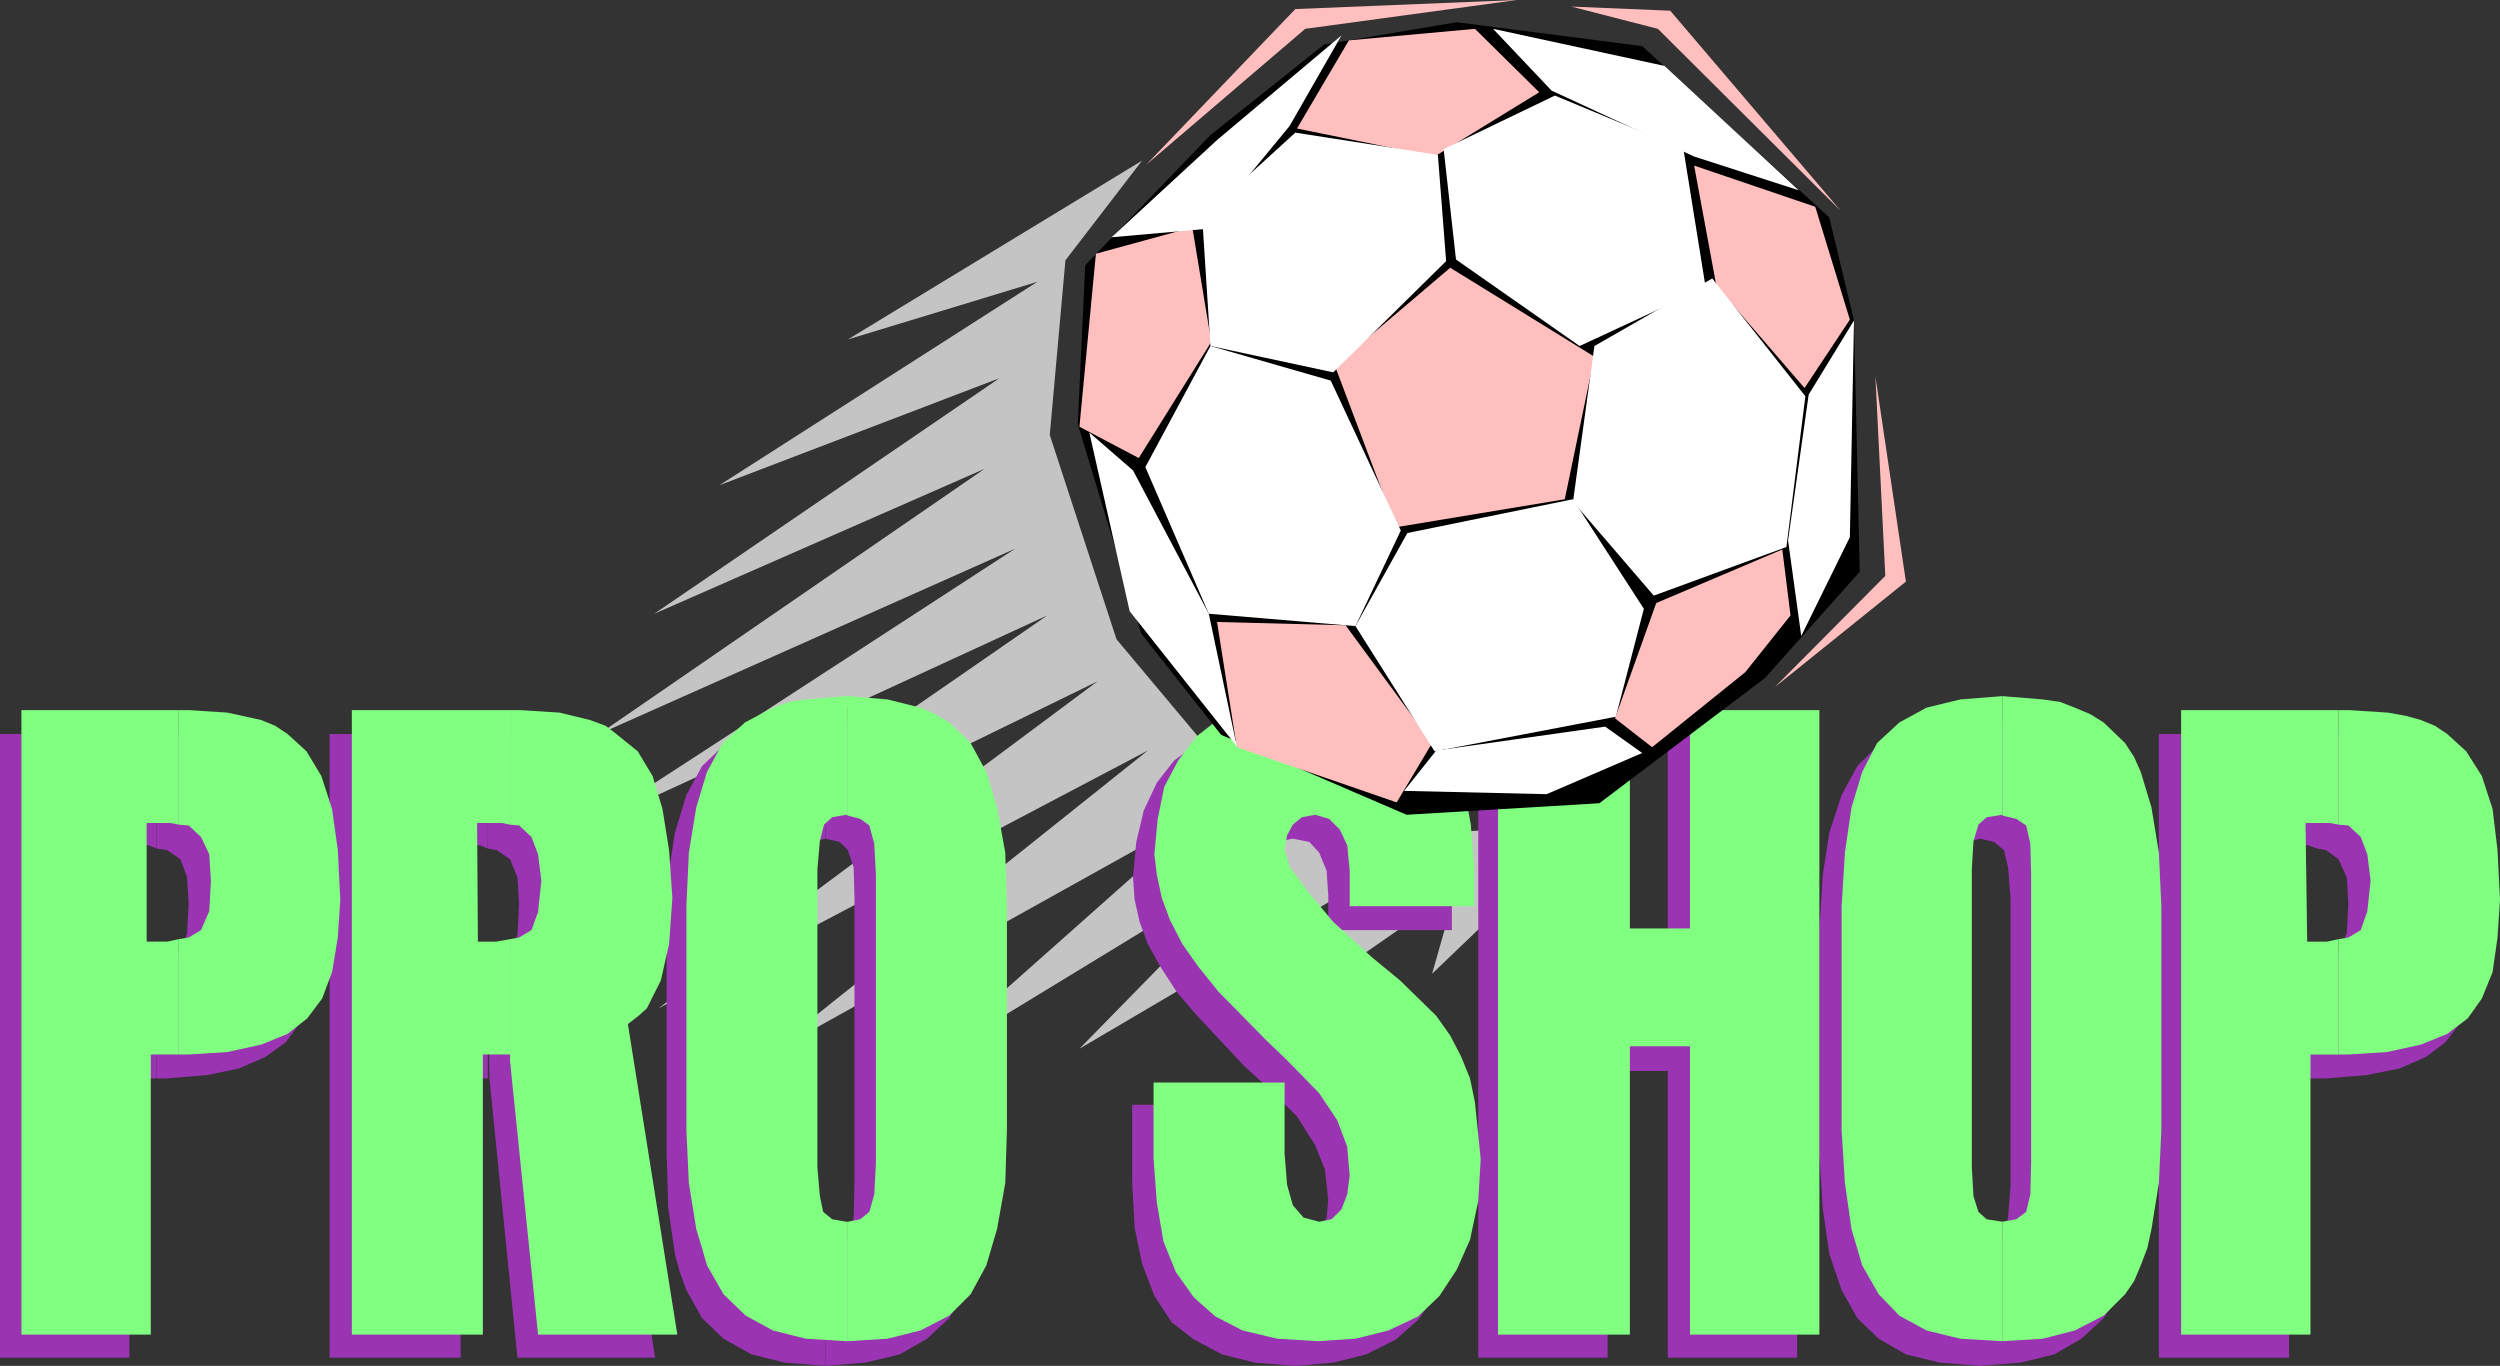 <?xml version="1.0" encoding="UTF-8" standalone="no"?>
<svg
   version="1.0"
   width="129.724mm"
   height="70.876mm"
   id="svg45"
   sodipodi:docname="Pro Shop.wmf"
   xmlns:inkscape="http://www.inkscape.org/namespaces/inkscape"
   xmlns:sodipodi="http://sodipodi.sourceforge.net/DTD/sodipodi-0.dtd"
   xmlns="http://www.w3.org/2000/svg"
   xmlns:svg="http://www.w3.org/2000/svg">
  <rect width="100%" height="100%" fill="#333333" stroke="none"/>
  <sodipodi:namedview
     id="namedview45"
     pagecolor="#ffffff"
     bordercolor="#000000"
     borderopacity="0.25"
     inkscape:showpageshadow="2"
     inkscape:pageopacity="0.0"
     inkscape:pagecheckerboard="0"
     inkscape:deskcolor="#d1d1d1"
     inkscape:document-units="mm" />
  <defs
     id="defs1">
    <pattern
       id="WMFhbasepattern"
       patternUnits="userSpaceOnUse"
       width="6"
       height="6"
       x="0"
       y="0" />
  </defs>
  <path
     style="fill:#c4c4c4;fill-opacity:1;fill-rule:evenodd;stroke:none"
     d="m 223.977,31.506 -15.029,19.55 -3.07,34.252 13.09,40.069 19.23,22.943 37.814,15.51 35.714,-2.424 -30.866,29.567 4.686,-16.48 -35.552,24.72 17.453,-26.335 -55.752,32.798 37.653,-38.453 -69.973,42.654 57.691,-51.217 -87.264,48.632 75.306,-60.103 -95.99,50.57 86.133,-64.142 -97.283,47.501 87.425,-60.426 -90.819,41.846 84.517,-54.933 -81.608,36.353 75.629,-52.025 -64.802,28.436 67.71,-46.208 -54.944,21.004 62.378,-39.907 -37.168,11.31 z"
     id="path1" />
  <path
     style="fill:#9a34b3;fill-opacity:1;fill-rule:evenodd;stroke:none"
     d="m 161.923,244.289 v 23.589 l 7.757,-0.646 6.787,-1.616 5.333,-3.07 4.363,-4.039 3.07,-5.493 2.262,-7.109 1.293,-9.048 0.323,-10.663 v -43.623 l -0.323,-10.502 -1.293,-8.725 -2.262,-7.432 -3.07,-5.655 -4.363,-3.878 -2.424,-1.616 -2.909,-1.454 -6.787,-1.616 -7.757,-0.485 v 23.266 l 2.747,0.646 1.616,1.616 1.131,3.393 0.162,5.978 v 53.963 2.424 l -0.162,6.301 -1.131,3.878 -1.616,1.293 z"
     id="path2" />
  <path
     style="fill:#9a34b3;fill-opacity:1;fill-rule:evenodd;stroke:none"
     d="m 161.923,164.475 v -23.266 l -8.08,0.485 -3.394,0.646 -3.07,0.969 -5.656,3.07 -4.04,3.878 -3.07,5.655 -2.262,7.432 -1.293,8.401 -0.323,10.663 v 43.785 l 0.323,10.663 1.293,9.048 0.97,3.554 1.293,3.554 3.07,5.493 4.202,4.039 5.494,3.07 6.464,1.616 8.08,0.646 v -23.589 l -3.07,-0.323 -1.616,-1.293 -0.808,-3.554 -0.162,-5.655 v -54.61 -3.716 l 0.162,-5.332 1.131,-3.393 1.293,-1.293 z"
     id="path3" />
  <path
     style="fill:#9a34b3;fill-opacity:1;fill-rule:evenodd;stroke:none"
     d="m 95.667,189.033 0.323,22.458 5.494,54.771 h 26.987 l -9.211,-60.749 1.616,-1.454 1.616,-1.939 3.07,-5.17 1.293,-7.432 0.646,-8.725 -0.646,-9.532 -0.97,-7.755 -2.262,-6.786 -2.909,-4.847 -3.717,-3.393 -5.494,-2.424 -6.141,-1.616 -7.434,-0.485 h -2.262 v 22.458 l 1.778,0.323 2.586,1.777 1.454,3.554 0.323,5.17 -0.323,6.14 -1.454,3.554 -2.586,1.777 z"
     id="path4" />
  <path
     style="fill:#9a34b3;fill-opacity:1;fill-rule:evenodd;stroke:none"
     d="M 95.667,166.414 V 143.956 H 64.64 v 122.306 h 25.694 v -54.771 h 5.333 v -22.458 l -2.424,0.323 h -3.717 v -23.589 h 4.525 z"
     id="path5" />
  <path
     style="fill:#9a34b3;fill-opacity:1;fill-rule:evenodd;stroke:none"
     d="m 30.704,189.033 v 22.458 h 1.939 l 7.918,-0.646 6.302,-1.293 5.171,-2.262 4.04,-2.908 2.909,-4.039 1.778,-5.009 1.616,-6.624 0.323,-7.594 -0.323,-9.532 -1.616,-8.078 -1.778,-6.786 -2.909,-4.847 -4.04,-3.393 -5.171,-2.424 -6.302,-1.616 -7.434,-0.485 h -2.424 v 22.458 l 2.101,0.323 2.586,1.777 1.293,3.554 0.323,5.17 -0.323,5.816 -1.293,3.878 -2.586,1.777 z"
     id="path6" />
  <path
     style="fill:#9a34b3;fill-opacity:1;fill-rule:evenodd;stroke:none"
     d="M 30.704,166.414 V 143.956 H 0 v 122.306 h 25.371 v -54.771 h 5.333 v -22.458 l -1.939,0.323 h -4.363 v -23.589 h 4.686 z"
     id="path7" />
  <path
     style="fill:#9a34b3;fill-opacity:1;fill-rule:evenodd;stroke:none"
     d="m 454.419,189.033 v 22.458 h 1.778 l 7.918,-0.646 6.464,-1.293 5.171,-2.262 3.878,-2.908 3.07,-4.039 1.778,-5.009 1.454,-6.624 0.162,-7.594 -0.162,-9.532 -1.454,-8.078 -2.101,-6.786 -3.07,-4.847 -3.555,-3.393 -5.171,-2.424 -6.302,-1.616 -7.595,-0.485 h -2.262 v 22.458 l 1.778,0.323 2.424,1.777 1.616,3.554 0.323,5.17 -0.323,5.816 -1.616,3.878 -2.424,1.777 z"
     id="path8" />
  <path
     style="fill:#9a34b3;fill-opacity:1;fill-rule:evenodd;stroke:none"
     d="m 454.419,166.414 v -22.458 h -31.027 v 122.306 h 25.533 v -54.771 h 5.494 v -22.458 l -2.262,0.323 h -4.04 v -23.589 h 4.525 z"
     id="path9" />
  <path
     style="fill:#9a34b3;fill-opacity:1;fill-rule:evenodd;stroke:none"
     d="m 388.324,244.289 v 23.589 l 7.918,-0.646 6.626,-1.616 5.333,-3.07 4.363,-4.039 1.616,-2.424 1.454,-3.07 1.131,-3.554 1.293,-3.554 1.293,-9.048 0.323,-10.663 v -43.623 l -0.323,-10.502 -1.293,-8.725 -2.424,-7.432 -1.454,-2.747 -1.616,-2.908 -4.363,-3.878 -2.586,-1.616 -2.747,-1.454 -3.07,-0.969 -3.555,-0.646 -7.918,-0.485 v 23.266 l 2.747,0.646 1.939,1.616 0.808,3.393 0.485,5.978 v 53.963 2.424 l -0.485,6.301 -0.808,3.878 -1.939,1.293 z"
     id="path10" />
  <path
     style="fill:#9a34b3;fill-opacity:1;fill-rule:evenodd;stroke:none"
     d="m 388.324,164.475 v -23.266 l -7.918,0.485 -6.626,1.616 -5.656,3.07 -3.878,3.878 -3.07,5.655 -2.424,7.432 -1.293,8.401 -0.646,10.663 v 43.785 l 0.646,10.663 1.293,9.048 2.424,7.109 3.07,5.493 4.202,4.039 5.333,3.07 6.626,1.616 7.918,0.646 v -23.589 l -2.586,-0.323 -1.939,-1.293 -0.808,-3.554 -0.323,-5.655 v -54.61 -3.716 l 0.323,-5.332 0.808,-3.393 1.939,-1.293 z"
     id="path11" />
  <path
     style="fill:#9a34b3;fill-opacity:1;fill-rule:evenodd;stroke:none"
     d="m 289.91,143.956 h 25.371 v 42.654 h 11.797 v -42.654 h 25.371 v 122.306 h -25.371 v -56.225 h -11.797 v 56.225 h -25.371 z"
     id="path12" />
  <path
     style="fill:#9a34b3;fill-opacity:1;fill-rule:evenodd;stroke:none"
     d="m 260.499,182.409 v -6.786 l -0.323,-4.847 -1.454,-3.554 -1.939,-2.1 -3.232,-0.646 -2.586,0.485 -1.778,1.293 -1.131,2.262 -0.323,2.747 1.131,3.231 3.232,5.009 5.333,5.816 7.595,6.947 5.171,4.685 7.11,6.947 2.747,3.716 2.262,4.039 1.616,4.201 0.97,5.009 1.131,10.825 -0.485,8.725 -1.454,7.271 -2.424,6.14 -3.555,5.009 -4.363,3.878 -5.818,2.908 -6.464,1.616 -7.434,0.646 -7.918,-0.646 -6.464,-1.616 -5.494,-2.908 -4.363,-3.393 -3.394,-5.17 -2.424,-6.301 -1.454,-7.109 -0.485,-9.048 V 216.661 h 25.694 v 14.056 l 0.323,6.14 1.131,4.201 2.101,2.424 3.232,0.808 2.424,-0.646 1.939,-1.777 1.293,-3.07 0.323,-3.554 -0.646,-5.816 -1.939,-4.847 -3.555,-5.655 -6.626,-6.463 -3.717,-3.393 -9.373,-10.017 -3.878,-4.524 -3.232,-5.009 -2.424,-4.362 -1.616,-4.362 -0.97,-4.362 -0.323,-4.362 0.646,-6.947 1.454,-6.14 2.586,-5.493 3.394,-4.362 4.686,-3.393 5.171,-2.424 6.626,-1.616 6.949,-0.485 7.757,0.162 6.464,1.777 5.494,2.424 4.202,3.231 2.909,4.362 2.262,5.978 1.616,7.109 0.323,8.24 v 7.917 z"
     id="path13" />
  <path
     style="fill:#80ff80;fill-opacity:1;fill-rule:evenodd;stroke:none"
     d="m 166.286,239.604 v 23.427 l 7.757,-0.485 6.464,-1.616 5.656,-2.908 4.202,-4.201 3.07,-5.655 2.101,-7.109 1.616,-9.048 0.323,-10.34 v -43.946 l -0.323,-10.502 -1.616,-8.886 -2.101,-6.947 -3.07,-5.655 -4.202,-4.039 -2.747,-1.616 -2.909,-1.293 -6.464,-1.616 -7.757,-0.646 v 23.427 l 2.424,0.646 1.778,1.293 0.97,3.554 0.323,6.14 v 53.802 2.747 l -0.323,6.14 -0.97,3.393 -1.778,1.454 z"
     id="path14" />
  <path
     style="fill:#80ff80;fill-opacity:1;fill-rule:evenodd;stroke:none"
     d="m 166.286,159.951 v -23.427 h -0.323 l -7.918,0.646 -3.232,0.485 -3.232,1.131 -5.494,2.908 -4.363,4.039 -3.07,5.655 -2.101,6.947 -1.454,8.886 -0.485,10.502 v 43.946 l 0.485,10.34 1.454,9.048 1.131,3.716 0.97,3.393 3.232,5.655 4.363,4.201 5.333,2.908 6.464,1.616 7.918,0.485 h 0.323 v -23.427 h -0.323 l -2.747,-0.485 -1.778,-1.454 -0.646,-3.07 -0.485,-5.655 v -54.61 -3.878 l 0.485,-5.493 0.808,-3.231 1.616,-1.454 2.747,-0.485 z"
     id="path15" />
  <path
     style="fill:#80ff80;fill-opacity:1;fill-rule:evenodd;stroke:none"
     d="m 100.03,184.186 v 23.912 l 5.494,53.64 h 27.31 l -9.696,-60.911 2.101,-1.616 1.616,-1.454 2.747,-5.493 1.616,-7.109 0.646,-9.048 -0.646,-9.371 -1.293,-8.078 -1.939,-6.463 -2.909,-4.847 -4.202,-3.393 -2.101,-1.616 -3.07,-1.131 -5.979,-1.454 -7.595,-0.485 h -2.101 v 22.458 l 1.778,0.162 2.424,2.262 1.293,3.393 0.646,5.17 -0.646,6.14 -1.293,3.554 -2.424,1.454 z"
     id="path16" />
  <path
     style="fill:#80ff80;fill-opacity:1;fill-rule:evenodd;stroke:none"
     d="m 100.03,161.729 v -22.458 H 69.003 v 122.468 h 25.694 v -54.933 h 5.333 v 1.293 -23.912 l -2.747,0.485 h -3.555 l -0.162,-23.266 h 4.848 z"
     id="path17" />
  <path
     style="fill:#80ff80;fill-opacity:1;fill-rule:evenodd;stroke:none"
     d="m 35.067,184.186 v 22.619 h 1.939 l 7.595,-0.485 6.626,-1.454 5.171,-2.1 3.878,-3.07 2.909,-3.878 1.939,-5.17 1.131,-6.786 0.485,-7.432 -0.485,-9.694 -1.131,-8.078 -2.101,-6.463 -2.909,-4.847 -3.717,-3.393 -2.424,-1.616 -2.747,-1.131 -6.626,-1.454 -7.434,-0.485 h -2.101 v 22.458 l 1.939,0.162 2.424,2.262 1.616,3.393 0.323,5.17 -0.323,5.978 -1.616,3.716 -2.424,1.454 z"
     id="path18" />
  <path
     style="fill:#80ff80;fill-opacity:1;fill-rule:evenodd;stroke:none"
     d="m 35.067,161.729 v -22.458 H 4.202 V 261.738 H 29.573 v -54.933 h 5.494 v -22.619 l -2.262,0.485 H 28.765 V 161.405 h 4.686 z"
     id="path19" />
  <path
     style="fill:#80ff80;fill-opacity:1;fill-rule:evenodd;stroke:none"
     d="m 458.62,184.186 v 22.619 h 1.939 l 7.595,-0.485 6.626,-1.454 5.171,-2.1 4.04,-3.07 2.747,-3.878 2.101,-5.17 0.97,-6.786 0.485,-7.432 -0.485,-9.694 -0.97,-8.078 -2.101,-6.463 -3.07,-4.847 -3.717,-3.393 -2.424,-1.616 -2.747,-1.131 -2.909,-0.808 -3.555,-0.646 -7.595,-0.485 h -2.101 v 22.458 l 1.939,0.162 2.424,2.262 1.293,3.393 0.646,5.17 -0.646,5.978 -1.293,3.716 -2.424,1.454 z"
     id="path20" />
  <path
     style="fill:#80ff80;fill-opacity:1;fill-rule:evenodd;stroke:none"
     d="m 458.62,161.729 v -22.458 h -30.866 v 122.468 h 25.371 v -54.933 h 5.494 v -22.619 l -2.262,0.485 h -3.878 l -0.323,-23.266 h 4.848 z"
     id="path21" />
  <path
     style="fill:#80ff80;fill-opacity:1;fill-rule:evenodd;stroke:none"
     d="m 392.688,239.604 v 23.427 l 7.918,-0.485 6.302,-1.616 5.656,-2.908 4.202,-4.201 1.778,-2.585 1.293,-3.07 1.293,-3.393 0.808,-3.716 1.454,-9.048 0.485,-10.34 v -43.946 l -0.485,-10.502 -1.454,-8.886 -2.101,-6.947 -1.293,-2.908 -1.778,-2.747 -4.202,-4.039 -2.586,-1.616 -3.07,-1.293 -2.909,-1.131 -3.394,-0.485 -7.918,-0.646 v 23.427 l 2.747,0.646 1.939,1.293 0.808,3.554 0.162,6.14 v 53.802 2.747 l -0.162,6.14 -0.808,3.393 -1.939,1.454 z"
     id="path22" />
  <path
     style="fill:#80ff80;fill-opacity:1;fill-rule:evenodd;stroke:none"
     d="m 392.688,159.951 v -23.427 l -8.242,0.646 -6.626,1.616 -5.333,2.908 -4.363,4.039 -2.909,5.655 -2.101,6.947 -1.293,8.886 -0.646,10.502 v 43.946 l 0.646,10.34 1.293,9.048 2.101,7.109 3.232,5.655 4.04,4.201 5.333,2.908 6.626,1.616 8.242,0.485 v -23.427 l -3.07,-0.485 -1.616,-1.454 -0.97,-3.07 -0.323,-5.655 v -54.61 -3.878 l 0.323,-5.493 0.97,-3.231 1.616,-1.454 3.07,-0.485 z"
     id="path23" />
  <path
     style="fill:#80ff80;fill-opacity:1;fill-rule:evenodd;stroke:none"
     d="m 293.788,139.271 h 25.856 v 42.815 h 11.797 v -42.815 h 25.371 v 122.468 h -25.371 v -56.548 h -11.797 v 56.548 h -25.856 z"
     id="path24" />
  <path
     style="fill:#80ff80;fill-opacity:1;fill-rule:evenodd;stroke:none"
     d="m 264.7,177.724 v -6.947 l -0.485,-5.009 -1.454,-3.07 -2.101,-2.1 -2.747,-0.808 -2.586,0.485 -1.778,1.454 -1.131,2.1 -0.485,2.908 0.97,3.231 3.555,4.847 5.01,5.978 7.595,6.947 5.494,4.524 7.11,6.947 2.747,3.878 2.101,4.039 1.778,4.362 0.97,4.685 1.131,11.148 -0.485,8.24 -1.616,7.594 -2.586,5.816 -3.394,5.17 -4.202,4.039 -5.818,2.747 -6.464,1.616 -7.434,0.485 -7.918,-0.485 -6.787,-1.616 -5.333,-2.747 -4.202,-3.716 -3.555,-5.009 -2.424,-5.978 -1.293,-7.594 -0.646,-8.563 V 212.299 h 25.694 v 13.895 l 0.485,6.14 1.131,4.039 2.101,2.424 3.07,0.808 2.424,-0.485 1.939,-1.939 1.131,-2.908 0.485,-3.716 -0.485,-5.655 -1.939,-5.17 -3.555,-5.332 -6.626,-6.786 -3.717,-3.554 -9.373,-9.532 -4.04,-5.009 -3.07,-4.362 -2.424,-4.685 -1.616,-4.362 -0.97,-4.524 -0.485,-4.039 0.646,-6.947 1.293,-6.301 2.747,-5.17 3.555,-4.685 4.525,-3.554 5.333,-2.424 6.464,-1.293 6.949,-0.646 7.918,0.323 6.464,1.293 5.333,2.424 4.04,3.554 3.232,4.685 2.262,5.816 1.293,7.109 0.646,8.24 v 7.755 z"
     id="path25" />
  <path
     style="fill:#000000;fill-opacity:1;fill-rule:evenodd;stroke:none"
     d="m 259.691,8.725 -22.301,17.772 -24.563,25.528 -1.454,31.182 12.443,41.038 15.675,19.873 36.36,15.672 37.814,-2.262 32.482,-24.558 18.584,-20.842 -1.131,-49.278 -4.848,-20.196 L 322.068,9.048 285.708,4.362 Z"
     id="path26" />
  <path
     style="fill:#ffbfbf;fill-opacity:1;fill-rule:evenodd;stroke:none"
     d="m 324.816,118.267 24.725,-10.502 1.616,12.925 -8.888,11.148 -18.261,14.703 -7.272,-5.655 z"
     id="path27" />
  <path
     style="fill:#ffbfbf;fill-opacity:1;fill-rule:evenodd;stroke:none"
     d="m 273.912,157.366 6.949,-11.633 -16.968,-23.104 -25.21,-0.646 3.878,24.558 z"
     id="path28" />
  <path
     style="fill:#ffbfbf;fill-opacity:1;fill-rule:evenodd;stroke:none"
     d="m 336.612,56.064 -4.363,-23.589 23.755,8.078 6.787,22.135 -8.888,13.41 z"
     id="path29" />
  <path
     style="fill:#ffbfbf;fill-opacity:1;fill-rule:evenodd;stroke:none"
     d="M 254.358,25.204 281.345,30.698 301.868,18.096 289.264,5.655 264.539,7.917 Z"
     id="path30" />
  <path
     style="fill:#ffbfbf;fill-opacity:1;fill-rule:evenodd;stroke:none"
     d="m 223.331,89.831 14.221,-22.781 -3.717,-22.458 -18.907,5.17 -3.232,33.929 z"
     id="path31" />
  <path
     style="fill:#ffbfbf;fill-opacity:1;fill-rule:evenodd;stroke:none"
     d="m 273.75,103.403 -11.958,-31.667 22.624,-19.226 28.28,17.449 -5.818,27.951 z"
     id="path32" />
  <path
     style="fill:#ffffff;fill-opacity:1;fill-rule:evenodd;stroke:none"
     d="m 350.672,105.988 4.04,-28.597 8.888,-14.541 -0.808,42.492 -9.534,19.388 z"
     id="path33" />
  <path
     style="fill:#ffffff;fill-opacity:1;fill-rule:evenodd;stroke:none"
     d="m 281.668,147.188 33.128,-4.685 7.272,5.17 -18.746,8.078 -27.957,-0.646 z"
     id="path34" />
  <path
     style="fill:#ffffff;fill-opacity:1;fill-rule:evenodd;stroke:none"
     d="m 237.067,120.367 -14.867,-28.113 -8.565,-7.432 7.918,35.06 21.008,26.497 z"
     id="path35" />
  <path
     style="fill:#ffffff;fill-opacity:1;fill-rule:evenodd;stroke:none"
     d="m 322.392,119.398 -13.898,-21.488 -32.482,6.624 -10.181,18.257 15.514,24.558 35.552,-6.786 z"
     id="path36" />
  <path
     style="fill:#ffffff;fill-opacity:1;fill-rule:evenodd;stroke:none"
     d="m 308.494,98.394 4.202,-30.536 23.109,-13.248 18.261,23.104 -3.717,29.567 -26.018,9.532 z"
     id="path37" />
  <path
     style="fill:#ffffff;fill-opacity:1;fill-rule:evenodd;stroke:none"
     d="M 304.292,17.772 332.249,30.698 352.772,37.322 326.432,12.925 292.819,5.655 Z"
     id="path38" />
  <path
     style="fill:#ffffff;fill-opacity:1;fill-rule:evenodd;stroke:none"
     d="m 285.547,50.894 -2.424,-21.65 21.816,-10.502 25.21,10.502 4.363,27.143 -24.725,11.471 z"
     id="path39" />
  <path
     style="fill:#ffffff;fill-opacity:1;fill-rule:evenodd;stroke:none"
     d="M 217.998,46.531 236.259,44.916 252.904,24.72 263.084,6.947 238.683,27.466 Z"
     id="path40" />
  <path
     style="fill:#ffffff;fill-opacity:1;fill-rule:evenodd;stroke:none"
     d="m 261.469,73.028 -24.078,-5.17 -1.616,-25.204 18.261,-16.641 27.957,4.362 1.616,20.842 z"
     id="path41" />
  <path
     style="fill:#ffffff;fill-opacity:1;fill-rule:evenodd;stroke:none"
     d="m 274.72,104.049 -13.736,-29.405 -23.594,-6.786 -12.766,23.75 12.443,28.759 28.765,2.424 z"
     id="path42" />
  <path
     style="fill:#ffbfbf;fill-opacity:1;fill-rule:evenodd;stroke:none"
     d="M 224.785,32.313 255.974,5.655 297.505,0 254.035,1.777 Z"
     id="path43" />
  <path
     style="fill:#ffbfbf;fill-opacity:1;fill-rule:evenodd;stroke:none"
     d="m 348.086,134.747 21.654,-21.812 -1.939,-39.099 5.979,40.23 z"
     id="path44" />
  <path
     style="fill:#ffbfbf;fill-opacity:1;fill-rule:evenodd;stroke:none"
     d="M 308.171,1.293 325.139,5.655 361.014,41.361 327.563,2.1 Z"
     id="path45" />
</svg>
